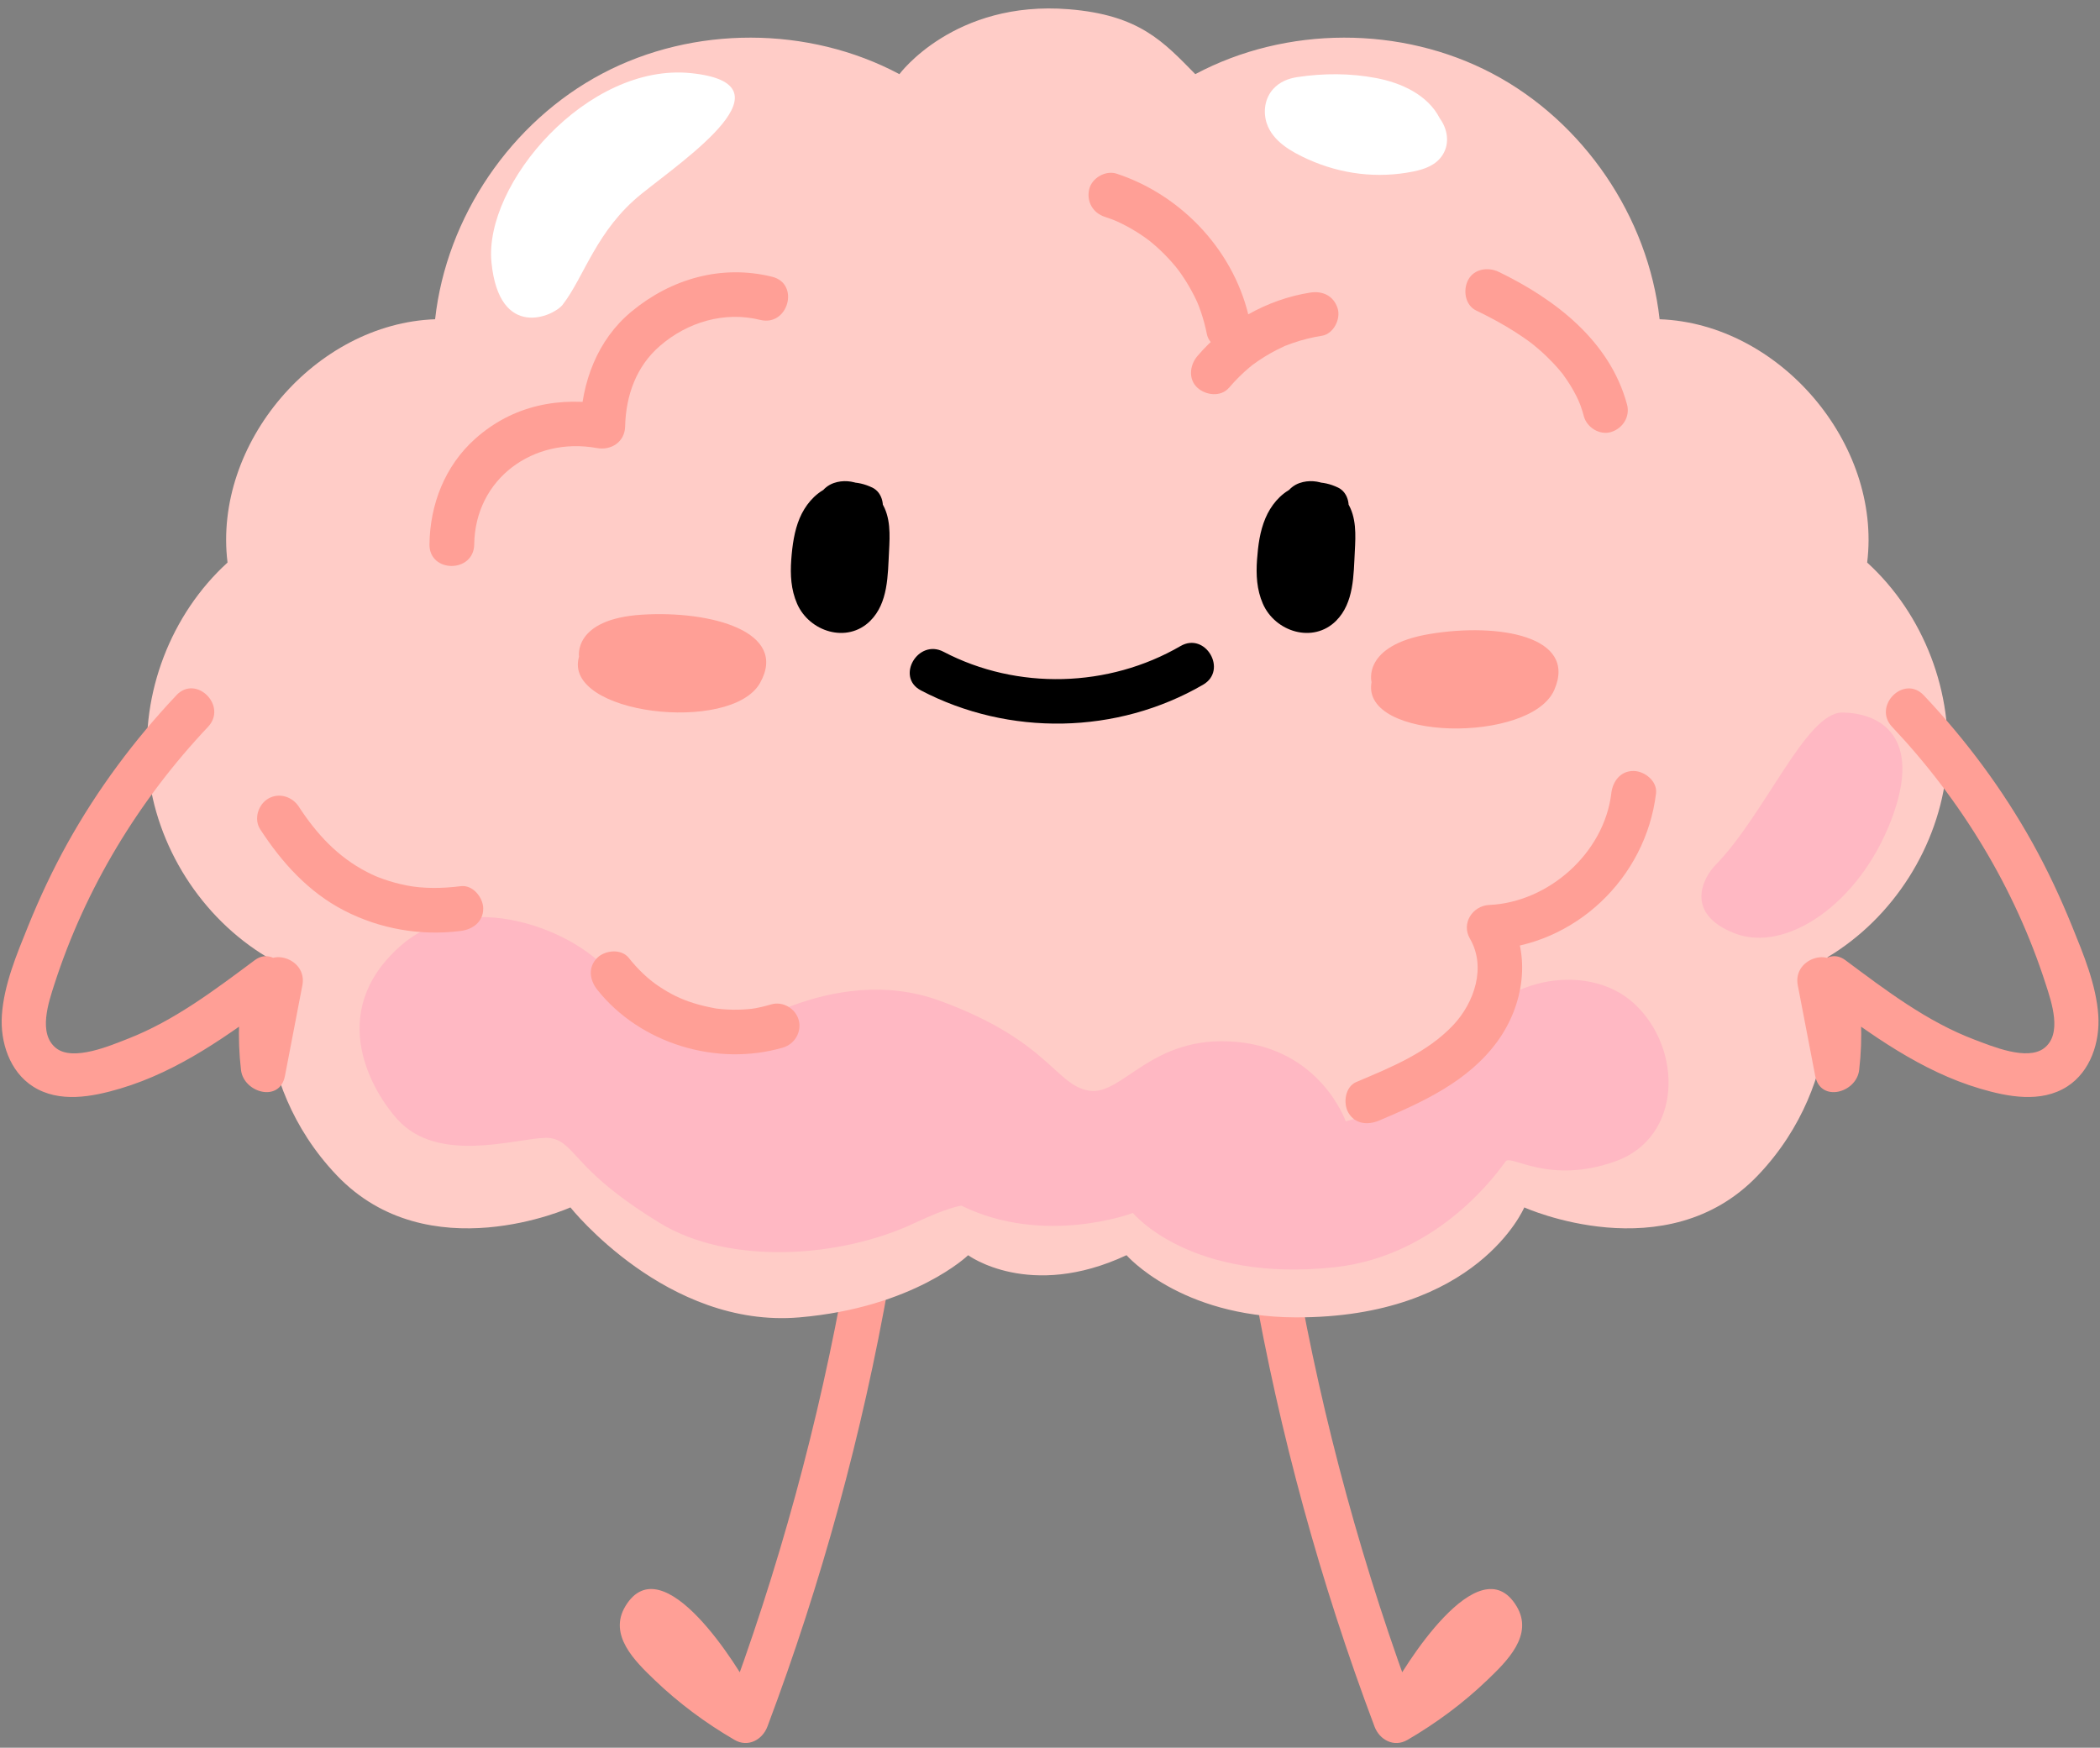 <?xml version="1.0" encoding="UTF-8"?>
<!DOCTYPE svg PUBLIC '-//W3C//DTD SVG 1.0//EN'
          'http://www.w3.org/TR/2001/REC-SVG-20010904/DTD/svg10.dtd'>
<svg data-name="Layer 1" height="617.8" preserveAspectRatio="xMidYMid meet" version="1.0" viewBox="41.7 46.6 742.3 617.8" width="742.3" xmlns="http://www.w3.org/2000/svg" xmlns:xlink="http://www.w3.org/1999/xlink" zoomAndPan="magnify"
><rect x="41.7" y="46.6" width="742.3" height="617.8" fill="#808080" stroke="none"/><g
  ><g id="change1_3"
    ><path d="m484.6,499.82c9.42,53.59,23.8,106.17,42.96,157.09,1.77,4.71,6.88,7.48,11.62,4.73,10.18-5.92,19.72-12.98,28.22-21.14,6.91-6.64,16.56-15.91,10.35-26.16-13.2-21.78-40.07,21.6-45.16,31.61-4.6,9.05,9.04,17.07,13.66,7.98,3.05-5.99,6.52-11.79,10.73-17.05,2.31-2.88,4.82-5.63,7.45-8.22.99-.98,2.41-1.93,3.23-3.05l1.66-1.47c-2.74-3.48-4.84-4.11-6.3-1.91-2.41,1.47-4.74,5.09-6.8,7.07-2.4,2.31-4.9,4.52-7.46,6.65-5.48,4.53-11.42,8.45-17.56,12.02,3.87,1.58,7.74,3.15,11.62,4.73-19.16-50.92-33.54-103.5-42.96-157.09-1.76-10.01-17-5.77-15.25,4.2h0Z" fill="#ff9f96"
    /></g
    ><g id="change1_4"
    ><path d="m340.68,495.62c-9.42,53.59-23.8,106.17-42.96,157.09,3.87-1.58,7.74-3.15,11.62-4.73-5.82-3.38-11.46-7.07-16.7-11.31-2.88-2.33-5.65-4.79-8.32-7.36-1.9-1.82-4.57-5.99-6.8-7.07-.79-1.41-1.94-1.21-3.45.6-3.02.34-3.69,1.02-2.02,2.04.35.98,3.4,3.13,4.06,3.78,2.37,2.34,4.63,4.8,6.74,7.36,4.52,5.49,8.22,11.57,11.43,17.9,4.61,9.08,18.26,1.08,13.66-7.98-5.08-10-31.96-53.39-45.16-31.61-6.21,10.25,3.43,19.52,10.35,26.16,8.5,8.16,18.04,15.22,28.22,21.14,4.74,2.76,9.84-.01,11.62-4.73,19.16-50.92,33.54-103.5,42.96-157.09,1.75-9.95-13.49-14.23-15.25-4.2h0Z" fill="#ff9f96"
    /></g
    ><g id="change2_1"
    ><path d="m439.91,490.3s18.94,21.8,59.62,21.97c64.48.27,80.97-38.87,80.97-38.87,0,0,50.2,22.67,82.59-11.34,32.39-34.01,24.62-77.11,24.62-77.11,23.28-13.93,39.35-39.24,42.06-66.23,2.71-26.99-8.02-55-28.07-73.27,5.17-42.05-31.03-84.48-73.37-86-4-36.22-26.86-69.83-59.09-86.84-32.22-17.01-72.87-16.93-105.03.2-11.33-11.51-19.76-20.92-44.7-22.94-40.55-3.28-59.89,22.94-59.89,22.94-32.16-17.13-72.81-17.21-105.03-.2-32.22,17.01-55.09,50.62-59.09,86.84-42.34,1.52-78.54,43.95-73.37,86-20.05,18.27-30.78,46.28-28.07,73.27,2.71,26.99,18.79,52.31,42.06,66.23,0,0-7.77,43.1,24.62,77.11,32.39,34.01,82.59,11.34,82.59,11.34,0,0,34.07,42.92,80.97,38.87,40.53-3.5,59.62-21.97,59.62-21.97,0,0,21.68,16.02,55.96,0Z" fill="#ffccc7"
    /></g
    ><g id="change1_5"
    ><path d="m209.33,239.03c.28-23.24,20.97-38.13,43.33-34.05,5.08.93,9.88-2.15,10.01-7.63.26-10.95,3.93-21.22,12.24-28.43,9.79-8.49,22.85-12.37,35.52-9.24,9.88,2.44,14.1-12.81,4.2-15.25-17.9-4.42-35.72.69-49.75,12.33-12.06,10-17.66,25.1-18.03,40.6,3.34-2.54,6.67-5.08,10.01-7.63-17.3-3.16-33.94.09-47.28,12.05-10.62,9.53-15.9,23.15-16.07,37.24-.12,10.18,15.69,10.19,15.82,0h0Z" fill="#ff9f96"
    /></g
    ><g id="change1_6"
    ><path d="m208.6,403.02c8.5,15.98,20.35,30.54,35.91,40.09,16.44,10.1,37.1,13.81,55.69,7.96,9.67-3.04,5.54-18.32-4.2-15.25-31.99,10.06-59.69-14.36-73.74-40.78-4.78-8.99-18.44-1.01-13.66,7.98h0Z" fill="#ff9f96"
    /></g
    ><g id="change1_7"
    ><path d="m563.49,156.36c4.71,2.28,9.33,4.74,13.74,7.56,2.09,1.34,4.15,2.74,6.12,4.25-.88-.67.08.07.45.37.48.39.96.79,1.43,1.19,1.02.87,2.01,1.76,2.97,2.68,1.64,1.57,3.21,3.22,4.68,4.95.37.43.73.87,1.09,1.32,1.41,1.74-.87-1.26.42.57.65.93,1.31,1.85,1.92,2.81,1.22,1.91,2.32,3.89,3.27,5.94.1.22.86,2.25.28.6.19.53.41,1.05.6,1.59.42,1.17.78,2.36,1.1,3.57,1.08,3.99,5.68,6.83,9.73,5.52,4.09-1.32,6.68-5.45,5.52-9.73-6.07-22.42-25.33-37.15-45.33-46.84-3.72-1.8-8.72-1.14-10.82,2.84-1.87,3.55-1.14,8.89,2.84,10.82h0Z" fill="#ff9f96"
    /></g
    ><g id="change1_8"
    ><path d="m246.37,278.72s-2.17-13.31,22.26-14.84c24.43-1.53,51.91,6.02,41.73,24.13-10.18,18.11-69.96,11.14-63.99-9.3Z" fill="#ff9f96"
    /></g
    ><g id="change1_9"
    ><path d="m526.51,287.71s-3.51-13.02,20.64-17.02c24.15-4,52.25.73,43.96,19.77-8.29,19.05-68.47,18.18-64.6-2.76Z" fill="#ff9f96"
    /></g
    ><g id="change3_1"
    ><path d="m240.61,154.29c-3.21,4.15-22.45,12.75-25.19-14.96-2.74-27.71,33.96-70.69,70.6-66.87,36.64,3.82-1.4,29.72-17.46,42.58-16.06,12.86-20.29,29.34-27.96,39.25Z" fill="#fff"
    /></g
    ><g fill="#fff" id="change3_2"
    ><path d="m543.79,92.41c-5.85-12.09-29.06-12.85-42.06-10.84-1.45.22-2.99.54-4.01,1.6-1.36,1.41-1.31,3.76-.37,5.48.94,1.72,2.59,2.92,4.24,3.98,11.7,7.46,26.53,9.85,39.98,6.44,1.6-.41,3.45-1.17,3.73-2.8.14-.8-.15-1.61-.53-2.33-2.21-4.24-7.59-6.53-12.18-5.19"
      /><path d="m550.62,88.42c-4.23-8.35-13.72-12.57-22.48-14.23-9.19-1.74-18.55-1.73-27.78-.35-3.32.5-6.34,1.7-8.63,4.24-2.94,3.26-3.62,7.97-2.28,12.07,2.08,6.39,8.73,10.1,14.49,12.71,11.76,5.33,24.72,6.93,37.4,4.35,4.01-.81,8.03-2.25,10.32-5.9,2.6-4.14,1.69-9.24-1.12-13-4.68-6.26-12.4-9.15-20.04-7.2-4.01,1.02-6.82,5.72-5.52,9.73s5.43,6.62,9.73,5.52c1.44-.37.12-.09-.19-.07.43-.03.87.01,1.29-.02-.31.02-1.63-.42-.18-.01.3.08.63.21.94.27,1.04.19-.94-.66-.1-.03.19.14,1.41.8.56.26-.76-.48.07.09.21.2,1.67,1.32-1.11-1.07.4.4,1.02,1-.66,3.84,1.32-2.75.33-1.11.66-2.21,1-3.32-.67.36-.74.4-.21.14.81-.25-1.43.29-1.82.37-1.04.23-2.09.43-3.15.58,1.27-.19-.07,0-.28.02-.66.06-1.33.12-1.99.17-2,.13-4,.14-6,.03-1.07-.06-2.13-.15-3.19-.27.17.02,1.05.16.12.02-.66-.1-1.32-.21-1.97-.34-1.97-.38-3.91-.87-5.82-1.47-1.02-.32-2.02-.67-3.02-1.06-.37-.14-.75-.29-1.12-.44,1.22.52-1.03-.52-1.03-.51-1.68-.82-3.31-1.73-4.88-2.74-.4-.26-.85-.53-1.23-.82,1.06.84,0-.02-.09-.18.41.76-.05.47-.08-.14.04.64.43,1.12.32,1.87-.2,1.42-1.09,1.93-2.02,2.69-1.19.98-.84.35-.11.25.78-.11,1.67-.23,2.43-.42-.16.04-1.98.23-.59.09.35-.03.7-.08,1.05-.11.73-.07,1.45-.14,2.18-.19,3.15-.23,6.31-.28,9.46-.14,1.43.06,2.87.17,4.29.32.41.04.81.1,1.22.14-1.82-.19-.69-.1-.28-.03.9.16,1.79.3,2.68.49,1.63.34,3.25.76,4.83,1.28.36.12.72.25,1.07.38.17.06,1.66.81.61.23-.99-.55.04.04.3.17.4.21.8.4,1.19.62.68.38,1.31.87,1.99,1.25.75.42-.64-.4-.59-.47.01-.02,1.07.95,1.12,1,.18.17.34.36.52.53,1.13,1.08-.24.07-.14-.28-.05.17,1.16,1.91,1.26,2.09,1.87,3.7,7.38,5.06,10.82,2.84,3.78-2.43,4.84-6.86,2.84-10.82h0Z"
    /></g
    ><g id="change4_1"
    ><path d="m648.07,352.39c-4.38,4.49-11.12,17.15,6.81,24.14,17.93,6.99,43.86-10.1,55.33-40.08,11.47-29.97-4.46-37.91-17.31-37.97-12.85-.06-27.16,35.8-44.83,53.91Z" fill="#ffb8c3"
    /></g
    ><g id="change1_10"
    ><path d="m432.24,123.25c1.3.43,2.58.9,3.86,1.4-1.3-.5.14.06.62.29.52.24,1.03.48,1.54.74,2.35,1.16,4.62,2.48,6.8,3.93.57.38,1.13.77,1.69,1.17.29.21,1.91,1.43.59.4.99.77,1.95,1.58,2.89,2.41,1.97,1.74,3.83,3.6,5.57,5.56.45.51.9,1.03,1.34,1.56.12.14,1.29,1.59.67.8-.57-.71.68.93.82,1.12.33.46.66.93.98,1.4,1.54,2.26,2.93,4.63,4.17,7.07.26.51.51,1.02.75,1.54.1.21.95,2.12.57,1.24-.41-.95.3.77.37.96.25.64.48,1.28.7,1.93.89,2.59,1.59,5.24,2.13,7.93.81,4.06,5.87,6.77,9.73,5.52,4.32-1.4,6.39-5.37,5.52-9.73-4.87-24.38-23.65-44.76-47.12-52.49-3.93-1.3-8.81,1.5-9.73,5.52-.99,4.35,1.31,8.34,5.52,9.73h0Z" fill="#ff9f96"
    /></g
    ><g id="change1_11"
    ><path d="m476.13,183.67c2.24-2.63,4.68-5.08,7.34-7.29.3-.25.59-.48.89-.73,1.15-.94-.8.57,0,0,.71-.5,1.39-1.02,2.11-1.5,1.43-.97,2.9-1.88,4.4-2.73,1.42-.8,2.88-1.54,4.36-2.22.43-.2.86-.44,1.31-.59-.5.16-1.21.49-.29.14.81-.31,1.61-.62,2.43-.9,3.36-1.17,6.81-2.01,10.31-2.57,4.1-.65,6.74-5.98,5.52-9.73-1.44-4.45-5.34-6.22-9.73-5.52-15.27,2.41-29.83,10.66-39.83,22.44-2.68,3.15-3.32,8.13,0,11.18,2.95,2.7,8.32,3.37,11.18,0h0Z" fill="#ff9f96"
    /></g
    ><g id="change4_2"
    ><path d="m182.24,442.36c-8.63-9.53-25.61-37.28.48-60.91,26.09-23.63,68.65-2.8,76.25,11.86,0,0,21.84,2.21,39.04,21.18,0,0,37.49-28.22,75.97-14.11,38.48,14.11,40.74,29.82,52.66,31.75,11.92,1.93,21.89-19.85,51.9-17.26,30,2.59,38.83,28.08,38.83,28.08,0,0,37.14-8.63,44.26-29.1,7.12-20.47,40.62-28.42,57.82-12.4,17.2,16.01,16.84,47.24-6.7,55.65-23.54,8.4-36.9-2.47-38.82,0-1.92,2.47-22.71,33.32-60.4,37.44-51.16,5.59-71.37-19.17-71.37-19.17,0,0-31.27,11.84-60.63-2.59,0,0-4.51.47-16.49,6.12-26.12,12.33-65.43,15.11-90.14,0-24.69-15.1-28.37-23.72-34.08-28.07-1.81-1.38-3.98-2.07-6.25-2.02-10.71.22-38.01,9.34-52.31-6.45Z" fill="#ffb8c3"
    /></g
    ><g id="change1_12"
    ><path d="m252.78,396.4c15.17,19.16,42.39,27.33,65.72,20.49,4.1-1.2,6.67-5.56,5.52-9.73-1.12-4.08-5.61-6.73-9.73-5.52-2.41.71-4.87,1.3-7.36,1.63,1.08-.14-.43.02-.81.05-.56.05-1.11.09-1.67.12-1.25.07-2.51.09-3.77.07s-2.51-.09-3.76-.19c-.7-.06-1.39-.12-2.08-.22.87.12-.03-.01-.39-.08-2.62-.49-5.2-1.07-7.74-1.88-4.47-1.42-8.02-3.14-12.42-6.1-3.45-2.32-7.18-5.85-10.33-9.83-2.65-3.35-8.41-2.77-11.18,0-3.31,3.31-2.66,7.82,0,11.18h0Z" fill="#ff9f96"
    /></g
    ><g id="change1_13"
    ><path d="m133.67,339.73c7.67,11.8,17.09,22.25,29.74,28.76,12.71,6.53,27.01,8.99,41.19,7.18,4.24-.54,7.91-3.25,7.91-7.91,0-3.85-3.64-8.45-7.91-7.91-6.53.83-13.33.92-19.34-.29-2.72-.55-5.4-1.28-8.01-2.2-.64-.22-1.27-.46-1.9-.7-.41-.16-1.66-.7-.64-.25-1.12-.5-2.22-1.02-3.31-1.58-10.29-5.29-17.81-13.46-24.07-23.08-2.32-3.58-7.01-5.07-10.82-2.84-3.56,2.08-5.17,7.22-2.84,10.82h0Z" fill="#ff9f96"
    /></g
    ><g id="change1_14"
    ><path d="m611.26,327.03c-2.55,21.1-22.16,38.51-43.15,39.46-5.91.27-9.96,6.54-6.83,11.9,5.83,9.98,1.61,22.58-5.87,30.53-9.19,9.78-22.14,15.02-34.27,20.14-3.97,1.67-4.75,7.45-2.84,10.82,2.33,4.1,6.91,4.49,10.82,2.84,15.58-6.58,31.6-13.89,41.85-27.96,9.3-12.76,12.13-30.36,3.96-44.35-2.28,3.97-4.55,7.93-6.83,11.9,30.36-1.37,55.35-25.33,58.97-55.27.52-4.28-4-7.87-7.91-7.91-4.7-.05-7.4,3.68-7.91,7.91h0Z" fill="#ff9f96"
    /></g
    ><g id="change5_3"
    ><path d="m346,225.74c-4.43-2.31-10.15.27-12.96,4.39-2.81,4.13-3.4,9.33-3.76,14.31-.3,4.11-.45,8.42,1.24,12.18,1.69,3.76,5.82,6.75,9.83,5.79,5.63-1.35,7.06-8.56,7.37-14.34.16-2.91.31-5.81.47-8.72.19-3.47.34-7.11-1.16-10.24-1.5-3.13-5.26-5.47-8.49-4.17"
      /><path d="m349.98,218.93c-5.36-2.56-10.67-2.35-16,.19-4.45,2.12-7.75,6.22-9.63,10.68s-2.59,9.6-2.96,14.64c-.38,5.35-.11,10.58,2.06,15.56,4.34,9.95,17.73,14.17,25.87,6.06,6.38-6.36,6.18-16.2,6.63-24.53.31-5.83.65-12.15-2.64-17.31-3.48-5.46-10.43-9.1-16.87-6.88-3.89,1.34-6.87,5.47-5.51,9.7,1.25,3.85,5.52,6.95,9.7,5.51.68-.24.92-.04-.62-.07.37,0,.95.14-.05-.11-1.23-.31-.13.05.18.1.79.13-.66-.18-.7-.3.03.09.88.4.89.55-.13-.09-.26-.19-.39-.28-.52-.4-.52-.37,0,.09.14.31.32.82.06.02-.41-1.25.22.43.22.54,0-.1-.47-1.69-.11-.07.07.3.13.65.23.94.37,1.07-.03-1.32,0-.18,0,.32.05.65.07.98.08,1.77-.03,3.55-.13,5.32-.18,3.3-.25,6.62-.58,9.9-.02.24-.07.49-.08.73-.06,1.05.32-1.65.08-.62-.13.56-.2,1.14-.33,1.71s-.28,1.11-.45,1.65c-.07.23-.16.46-.23.69-.44,1.47.63-1.04.16-.37-.11.16-.8,1.16-.79,1.38-.04-.73,1.14-1.23.43-.55-.1.09-.6.55-.61.61,0,.04,1.39-1.04.74-.58-.31.22-1.15.51-.02.12,1.35-.47.24-.06.11-.07-1.6-.03,1.4.14.34.01-.3-.04-1.49-.03-.25.05,1.19.07.26-.06.03-.07-1.01-.05.07-.74.42.2-.03-.08-.61-.36-.69-.4-.92-.41,1,1,.3.26-.18-.19-.4-.38-.6-.56-1.14-1.01.15.33.17.34-.3-.15-.58-.88-.73-1.15-.09-.16-.37-.54-.37-.72.11.23.21.45.32.68-.07-.2-.13-.41-.2-.61-.07-.41-.21-.85-.31-1.25-.04-.15-.24-1.24-.07-.23.18,1.07-.01-.3-.03-.57-.02-.33-.04-.65-.05-.98-.03-.87-.01-1.75.02-2.63.06-1.6.18-3.21.33-4.81.03-.31.06-.63.09-.94.14-1.51-.04-.03-.04.22.02-.81.27-1.68.45-2.47.2-.91.45-1.81.76-2.69.08-.24.16-.67.32-.87-.95,1.22-.14.41.12-.07.15-.27.32-.53.47-.8.9-1.63-.72.66-.1.05.25-.25.46-.52.71-.77.61-.6,1.05-.43-.2.04.59-.22,1.24-.77,1.78-1.1.86-.51.28.33-.45.19.2.04.77-.22.98-.29,1.38-.43-.49.19-.6.04.06.08,1.15,0,1.25-.01.77-.11-.77-.02-.87-.12.25.05.49.12.72.2.56.19.33.08-.71-.31,3.71,1.78,8.69,1.15,10.79-2.83,1.86-3.52,1.14-8.89-2.83-10.79h0Z"
    /></g
    ><g id="change5_1"
    ><path d="m510.64,225.74c-4.43-2.31-10.15.27-12.96,4.39-2.81,4.13-3.4,9.33-3.76,14.31-.3,4.11-.45,8.42,1.24,12.18,1.69,3.76,5.82,6.75,9.83,5.79,5.63-1.35,7.06-8.56,7.37-14.34.16-2.91.31-5.81.47-8.72.19-3.47.34-7.11-1.16-10.24-1.5-3.13-5.26-5.47-8.49-4.17"
      /><path d="m514.62,218.93c-5.36-2.56-10.67-2.35-16,.19-4.45,2.12-7.75,6.22-9.63,10.68-1.97,4.68-2.59,9.6-2.96,14.64-.38,5.35-.11,10.58,2.06,15.56,4.34,9.95,17.73,14.17,25.87,6.06,6.38-6.36,6.18-16.2,6.63-24.53.31-5.83.65-12.15-2.64-17.31-3.48-5.46-10.43-9.1-16.87-6.88-3.89,1.34-6.87,5.47-5.51,9.7,1.25,3.85,5.52,6.95,9.7,5.51.68-.24.92-.04-.62-.07.37,0,.95.14-.05-.11-1.23-.31-.13.05.18.1.79.13-.66-.18-.7-.3.03.09.88.4.89.55-.13-.09-.26-.19-.39-.28-.52-.4-.52-.37,0,.09.14.31.32.82.06.02-.41-1.25.22.43.22.54,0-.1-.47-1.69-.11-.07.07.3.13.65.23.94.37,1.07-.03-1.32,0-.18,0,.32.05.65.07.98.08,1.77-.03,3.55-.13,5.32-.18,3.3-.25,6.62-.58,9.9-.02.24-.07.49-.08.73-.06,1.05.32-1.65.08-.62-.13.56-.2,1.14-.33,1.71-.13.56-.28,1.11-.45,1.65-.07.23-.16.46-.23.69-.44,1.47.63-1.04.16-.37-.11.16-.8,1.16-.79,1.38-.04-.73,1.14-1.23.43-.55-.1.09-.6.55-.61.61,0,.04,1.39-1.04.74-.58-.31.22-1.15.51-.02.12,1.35-.47.24-.06.11-.07-1.6-.03,1.4.14.34.01-.3-.04-1.49-.03-.25.05,1.19.07.26-.06.03-.07-1.01-.05.07-.74.42.2-.03-.08-.61-.36-.69-.4-.92-.41,1,1,.3.26-.18-.19-.4-.38-.6-.56-1.14-1.01.15.33.17.34-.3-.15-.58-.88-.73-1.15-.09-.16-.37-.54-.37-.72.11.23.21.45.32.68-.07-.2-.13-.41-.2-.61-.07-.41-.21-.85-.31-1.25-.04-.15-.24-1.24-.07-.23.18,1.07-.01-.3-.03-.57-.02-.33-.04-.65-.05-.98-.03-.87-.01-1.75.02-2.63.06-1.6.18-3.21.33-4.81.03-.31.06-.63.09-.94.14-1.51-.04-.03-.04.22.02-.81.27-1.68.45-2.47.2-.91.45-1.81.76-2.69.08-.24.16-.67.32-.87-.95,1.22-.14.41.12-.07.15-.27.32-.53.47-.8.9-1.63-.72.66-.1.05.25-.25.46-.52.71-.77.61-.6,1.05-.43-.2.04.59-.22,1.24-.77,1.78-1.1.86-.51.28.33-.45.19.2.04.77-.22.98-.29,1.38-.43-.49.19-.6.04.06.08,1.15,0,1.25-.01.77-.11-.77-.02-.87-.12.25.05.49.12.72.2.56.19.33.08-.71-.31,3.71,1.78,8.69,1.15,10.79-2.83,1.86-3.52,1.14-8.89-2.83-10.79h0Z"
    /></g
    ><g id="change5_2"
    ><path d="m367.22,290.65c31.1,16.28,69.35,15.64,99.75-2.02,8.8-5.11.84-18.78-7.98-13.66-25.41,14.76-57.7,15.68-83.78,2.02-9.01-4.72-17.01,8.93-7.98,13.66h0Z"
    /></g
  ></g
  ><g id="change1_1"
  ><path d="m104.05,292.37c-14.89,15.77-27.94,33.32-38.49,52.29-5.27,9.48-9.86,19.29-13.93,29.34s-8.55,20.73-9.27,31.51c-.63,9.39,2.72,19.85,11,25.15,9.25,5.92,20.95,3.67,30.85.73,20.73-6.15,38.43-19.01,55.55-31.75-3.87-2.98-7.74-5.95-11.62-8.93-2.04,11.37-2.6,22.63-1.25,34.12.94,8.03,13.69,11.67,15.53,2.1,2.06-10.69,4.11-21.39,6.17-32.08,1.91-9.94-13.33-14.2-15.25-4.2-2.06,10.69-4.11,21.39-6.17,32.08,5.18.7,10.36,1.4,15.53,2.1-1.18-10.01-1.09-19.98.69-29.91,1.07-5.94-5.51-13.48-11.62-8.93-13.99,10.41-28.36,21.35-44.74,27.74-6.17,2.41-19.39,8.14-25.46,3.4-6.56-5.11-2.67-16.31-.65-22.6,10.94-33.94,29.86-65.11,54.31-91,6.99-7.4-4.18-18.6-11.18-11.18h0Z" fill="#ff9f96"
  /></g
  ><g id="change1_2"
  ><path d="m710.53,303.55c24.43,25.87,43.42,57.06,54.31,91,1.99,6.19,5.99,17.62-.65,22.6-6.02,4.51-18.33-.71-24.47-3.02-16.79-6.32-31.47-17.51-45.73-28.13-6.13-4.56-12.69,2.95-11.62,8.93,1.78,9.93,1.87,19.9.69,29.91,5.18-.7,10.36-1.4,15.53-2.1-2.06-10.69-4.11-21.39-6.17-32.08-1.92-9.98-17.17-5.76-15.25,4.2,2.06,10.69,4.11,21.39,6.17,32.08,1.83,9.5,14.58,6.01,15.53-2.1,1.35-11.48.79-22.75-1.25-34.12-3.87,2.98-7.74,5.95-11.62,8.93,17.12,12.74,34.82,25.6,55.55,31.75,9.89,2.93,21.59,5.19,30.85-.73,8.27-5.3,11.63-15.77,11-25.15-.72-10.79-5.25-21.6-9.27-31.51-4.07-10.04-8.66-19.86-13.93-29.34-10.54-18.97-23.59-36.52-38.49-52.29-7-7.42-18.17,3.78-11.18,11.18h0Z" fill="#ff9f96"
  /></g
></svg
>
